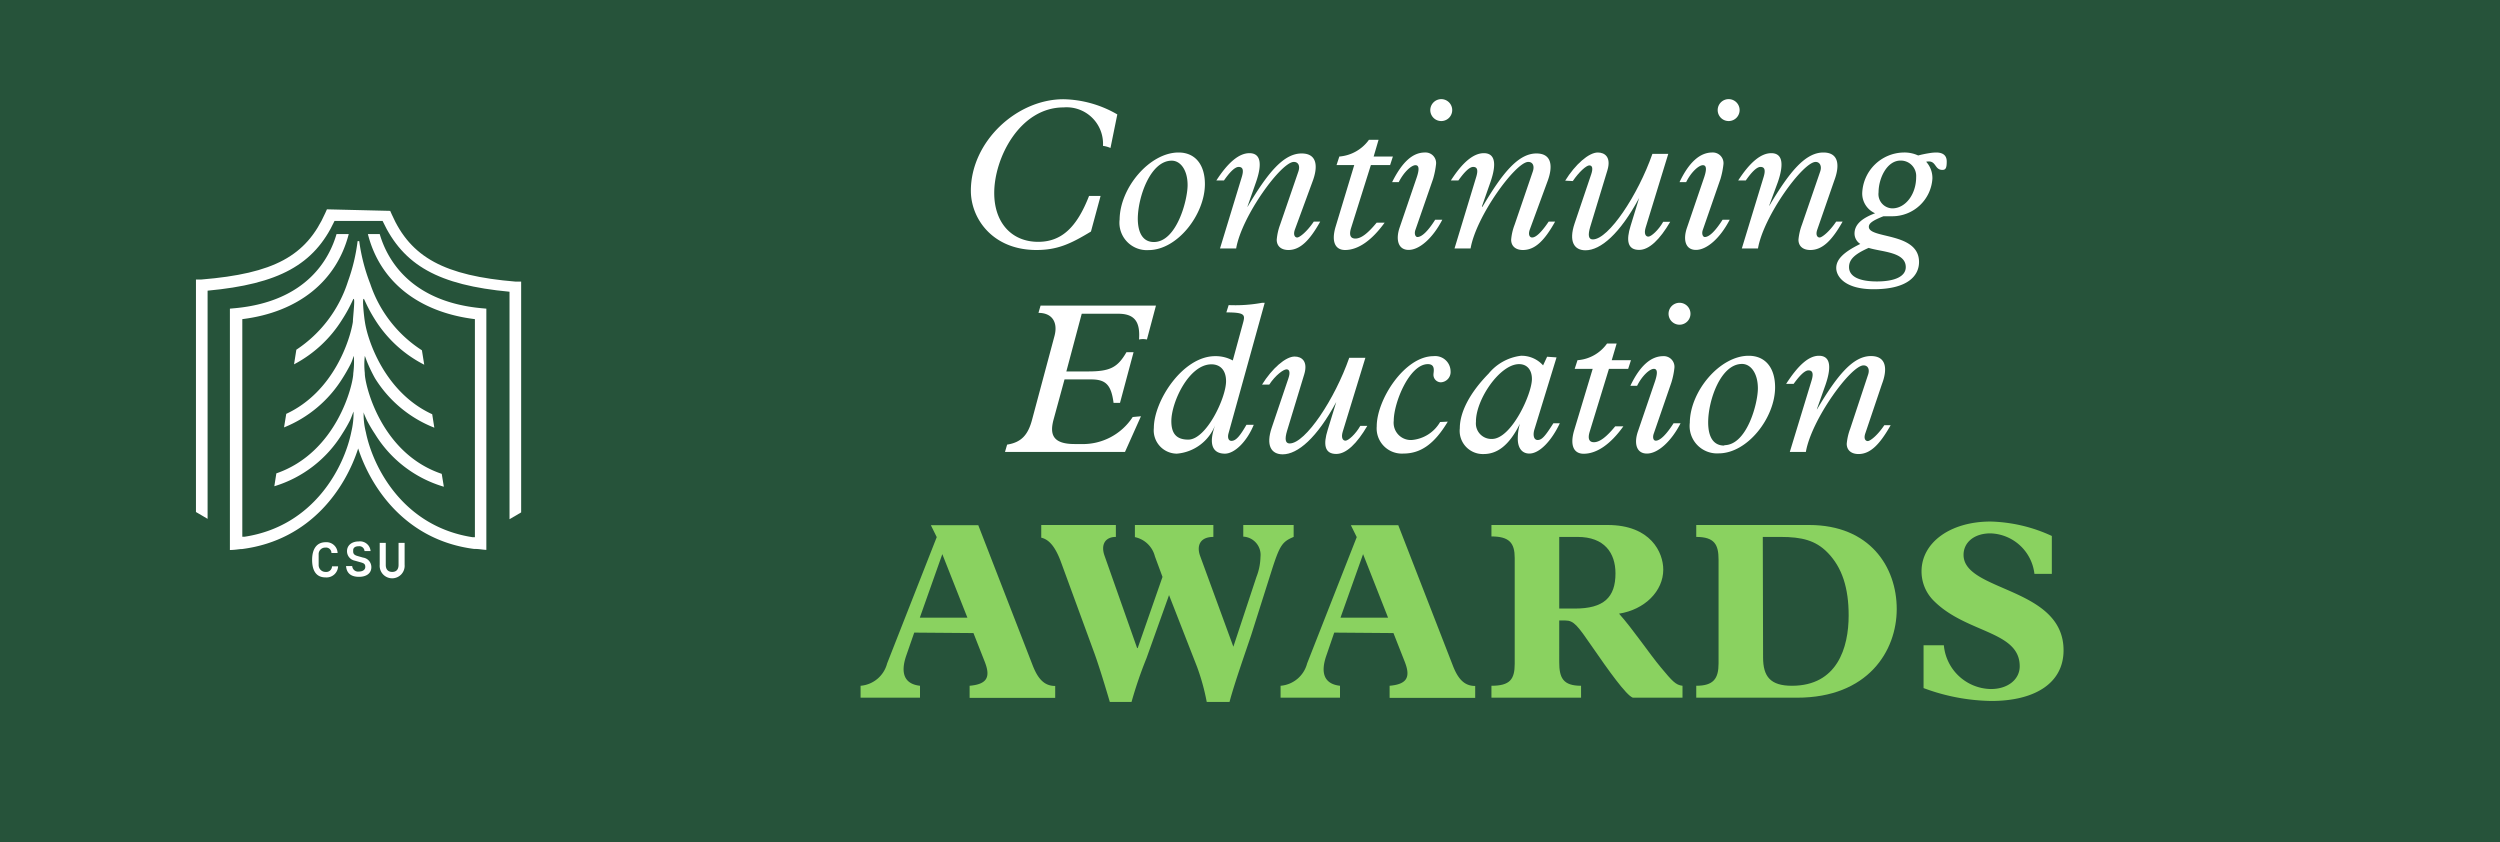 <svg id="Layer_1" data-name="Layer 1" xmlns="http://www.w3.org/2000/svg" viewBox="0 0 260 87.59"><defs><style>.cls-1{fill:#26533a;}.cls-2{fill:#fff;}.cls-3{fill:#8ad260;}</style></defs><rect class="cls-1" width="260" height="87.59"/><path class="cls-2" d="M39.51,24.34H38.26c1.24,4.93,5.26,8.13,11.13,8.85V52.62h0v3.25h-.11l-.13,0c-7.26-1.12-10.37-7.32-11.1-10.92h0a7.51,7.51,0,0,1-.23-2.09c0,.1.14.42.34.86A15.32,15.32,0,0,0,39,45.14a12.55,12.55,0,0,0,7.16,5.48l-.22-1.34c-6.38-2.15-8-9.33-8-10.43h0V38.8a8.06,8.06,0,0,1,0-1.78c.06.1.15.43.35.88A16.38,16.38,0,0,0,39,39.34a12.72,12.72,0,0,0,6.17,5.14l-.22-1.4c-5-2.29-6.75-7.83-7-9.61h0c-.09-.5-.35-2.9-.05-2.29h0A15.7,15.7,0,0,0,39,33.24a13,13,0,0,0,5.12,4.69l-.24-1.5a13.17,13.17,0,0,1-5.37-6.9,19.33,19.33,0,0,1-1.15-4.45h-.17a19,19,0,0,1-1,4.18,13.37,13.37,0,0,1-5.37,7.11l-.24,1.52a13,13,0,0,0,5-4.65,15.52,15.52,0,0,0,1.12-2.05c.31-.64,0,1.77,0,2.28h0c-.27,1.77-1.95,7.26-6.93,9.57l-.23,1.41a12.76,12.76,0,0,0,6.08-5.11c.3-.47.56-.93.8-1.39s.31-.82.38-.93a9.29,9.29,0,0,1-.06,1.81v0h0c0,1.09-1.66,8.21-8,10.4l-.21,1.34a12.56,12.56,0,0,0,7.06-5.45,15.69,15.69,0,0,0,.81-1.4c.21-.47.31-.81.37-.91a8.41,8.41,0,0,1-.23,2.09h0c-.72,3.6-3.83,9.81-11.1,10.92l-.13,0h-.11V52.62h0V33.19C31,32.47,35,29.27,36.27,24.34H35c-.71,2.45-3,7-10.54,7.71l-.55.05V57.2c.4,0,.78-.06,1.16-.1h.11c7.2-.93,10.77-6.42,12.07-10.46,1.3,4,4.87,9.53,12.06,10.45l.06,0h.06c.37,0,.76.08,1.15.1V32.1l-.55-.05c-7.51-.72-9.83-5.26-10.54-7.71"/><path class="cls-2" d="M34,21.77l-.16.36c-2,4.5-5.34,6.32-12.9,6.94l-.56,0V53.25l1.21.71V30.23c7.42-.69,11.08-2.7,13.2-7.25h5c2.16,4.63,5.81,6.67,13.2,7.36V54l1.21-.71v-24l-.55,0c-7.44-.61-10.94-2.52-12.91-7l-.16-.36Z"/><path class="cls-2" d="M32.46,58.23c0-1.12.46-1.84,1.42-1.84a1.16,1.16,0,0,1,1.23,1.12h-.64a.56.56,0,0,0-.63-.56.68.68,0,0,0-.7.73v1.07a.71.71,0,0,0,.72.73.6.6,0,0,0,.67-.58h.63a1.2,1.2,0,0,1-1.31,1.15c-1,0-1.39-.76-1.39-1.82"/><path class="cls-2" d="M36.73,57.35c0,.27.15.39.47.48l.56.16a1,1,0,0,1,.86,1c0,.64-.52,1-1.28,1s-1.29-.31-1.35-1.12h.64a.61.61,0,0,0,.7.57c.37,0,.66-.17.66-.48s-.15-.38-.45-.47l-.64-.18a1,1,0,0,1-.81-1c0-.57.47-1,1.21-1a1.1,1.1,0,0,1,1.24,1h-.63a.54.54,0,0,0-.62-.5c-.35,0-.56.16-.56.41"/><path class="cls-2" d="M41.45,56.46h.63v2.27a1.3,1.3,0,1,1-2.59,0V56.46h.63v2.29c0,.46.23.73.67.73s.66-.27.66-.73Z"/><path class="cls-2" d="M115.49,15.39a2.85,2.85,0,0,0-.78-.22,3.79,3.79,0,0,0-4.09-4c-4.55,0-7.22,5.24-7.22,8.9,0,3.08,1.8,5.08,4.57,5.08,2.39,0,4-1.45,5.29-4.77h1.2l-1,3.7C111.38,25.34,110,26,107.79,26c-4.57,0-6.82-3.28-6.82-6.16,0-5.1,4.75-9.52,9.63-9.52a11.56,11.56,0,0,1,5.6,1.58Z"/><path class="cls-2" d="M122.57,15.86c1.76,0,2.74,1.3,2.74,3.28,0,3.15-2.85,6.87-5.87,6.87a2.85,2.85,0,0,1-3-3.19C116.48,19.5,119.58,15.86,122.57,15.86ZM120,25.17c2.37,0,3.51-4.35,3.51-5.92s-.74-2.54-1.65-2.54c-2.23,0-3.53,3.82-3.53,6.07C118.35,24.32,118.93,25.17,120,25.17Z"/><path class="cls-2" d="M134.67,23.87c-.2.56,0,.83.24.83s1-.58,1.72-1.65h.67C136.21,25,135.22,26,134,26c-.76,0-1.22-.4-1.22-1.07a5.91,5.91,0,0,1,.35-1.56l1.9-5.53c.2-.58,0-1-.47-1-1.32,0-5.42,5.64-6,9h-1.68l2.28-7.48c.2-.69.09-1-.34-1s-1,.65-1.53,1.41h-.79c1.23-1.9,2.37-2.84,3.44-2.84s1.41.92.69,3l-.89,2.54,0,.05c2.1-3.55,3.75-5.56,5.63-5.56,1.65,0,1.71,1.41,1.13,2.93Z"/><path class="cls-2" d="M140.51,23.72c-.18.58-.16,1.09.45,1.09s1.31-.56,2.21-1.65H144C142.67,25,141.25,26,139.89,26c-1,0-1.45-.82-1-2.38l1.95-6.45H139l.29-.89a4.21,4.21,0,0,0,3.08-1.74h1l-.51,1.74h2l-.29.89h-2Z"/><path class="cls-2" d="M147.21,23.89c-.16.43,0,.76.2.76.47,0,1.12-.64,1.85-1.8H150c-1,1.94-2.39,3.14-3.5,3.14s-1.36-1.09-.94-2.32l1.78-5.22c.25-.74.29-1.27-.13-1.27s-1.2.69-1.74,1.76h-.69c1.05-2.1,2.14-3.08,3.41-3.08a1.1,1.1,0,0,1,1.16,1.21,8.7,8.7,0,0,1-.31,1.54Zm2.68-13.58a1.14,1.14,0,1,1-1.14,1.14A1.15,1.15,0,0,1,149.89,10.31Z"/><path class="cls-2" d="M159.1,23.87c-.2.56,0,.83.24.83.41,0,1-.58,1.72-1.65h.67C160.64,25,159.66,26,158.38,26c-.75,0-1.22-.4-1.22-1.07a5.63,5.63,0,0,1,.36-1.56l1.89-5.53c.2-.58,0-1-.47-1-1.31,0-5.42,5.64-6,9h-1.67l2.27-7.48c.2-.69.09-1-.33-1s-1,.65-1.54,1.41h-.78c1.22-1.9,2.36-2.84,3.43-2.84s1.41.92.69,3l-.89,2.54.05.05c2.09-3.55,3.74-5.56,5.62-5.56,1.65,0,1.72,1.41,1.14,2.93Z"/><path class="cls-2" d="M162.78,18.79c1.05-1.7,2.46-2.93,3.39-2.93.74,0,1.41.49,1,1.85l-1.79,5.89c-.24.81-.2,1.3.27,1.3,1.65,0,4.71-4.64,6.2-8.9h1.65l-2.36,7.69c-.18.61,0,.92.29.92s1.05-.67,1.54-1.54h.73c-1.07,1.83-2.18,2.92-3.23,2.92-1.23,0-1.36-1-.89-2.5l.89-2.9,0,0c-2,3.72-4,5.44-5.58,5.44-1.18,0-1.76-.91-1.14-2.77l1.74-5.15c.2-.6.11-.91-.2-.91s-1.07.67-1.72,1.63Z"/><path class="cls-2" d="M177.1,23.89c-.16.43,0,.76.2.76.47,0,1.11-.64,1.85-1.8h.74c-1,1.94-2.39,3.14-3.51,3.14s-1.36-1.09-.93-2.32l1.78-5.22c.25-.74.29-1.27-.13-1.27s-1.21.69-1.74,1.76h-.69c1-2.1,2.14-3.08,3.41-3.08a1.11,1.11,0,0,1,1.16,1.21,8.7,8.7,0,0,1-.31,1.54Zm2.67-13.58a1.14,1.14,0,1,1-1.13,1.14A1.14,1.14,0,0,1,179.77,10.31Z"/><path class="cls-2" d="M189,23.87c-.2.56,0,.83.24.83s1-.58,1.72-1.65h.67C190.53,25,189.54,26,188.27,26c-.76,0-1.23-.4-1.23-1.07a6,6,0,0,1,.36-1.56l1.9-5.53c.2-.58-.05-1-.47-1-1.32,0-5.42,5.64-6,9h-1.68l2.28-7.48c.2-.69.09-1-.34-1s-1,.65-1.53,1.41h-.79c1.23-1.9,2.37-2.84,3.44-2.84s1.4.92.69,3L184,21.37l0,.05c2.1-3.55,3.75-5.56,5.63-5.56,1.65,0,1.71,1.41,1.13,2.93Z"/><path class="cls-2" d="M198,15.86a3.4,3.4,0,0,1,1.49.31,11.31,11.31,0,0,1,1.14-.24,4.83,4.83,0,0,1,.72-.07c.73,0,1.11.31,1.11.94s-.09.87-.45.87c-.87,0-.6-1.07-1.69-.85a2.52,2.52,0,0,1,.65,1.76,4.18,4.18,0,0,1-4.15,3.91c-.23,0-.49,0-.94,0-1.2.47-1.52.76-1.52,1.1,0,1.27,5.22.53,5.22,3.66,0,1.38-1.11,2.83-4.73,2.83-3,0-3.88-1.34-3.88-2.21s.72-1.63,2.5-2.5a1.29,1.29,0,0,1-.6-1.07c0-.8.53-1.52,2.14-2.12a2.25,2.25,0,0,1-1.34-2.07A4.39,4.39,0,0,1,198,15.86ZM192.3,27.78c0,.95,1,1.49,2.9,1.49s3-.54,3-1.49c0-1.59-2.5-1.57-3.86-2C192.85,26.44,192.3,27,192.3,27.78ZM195.37,20a1.48,1.48,0,0,0,1.43,1.67c1.36,0,2.48-1.45,2.48-3.25a1.6,1.6,0,0,0-1.61-1.72C196.22,16.69,195.37,18.58,195.37,20Z"/><path class="cls-2" d="M118.66,43.29,117,47H104.52l.22-.76c1.47-.23,2.17-1,2.59-2.57l2.34-8.74c.36-1.36-.2-2.39-1.67-2.39l.22-.76h12l-.94,3.53a1.88,1.88,0,0,0-.82,0c.11-1.61-.27-2.68-2.14-2.68H112.5l-1.6,6h2.25c2.3,0,3.08-.41,4-2h.74l-1.41,5.27h-.67c-.24-1.86-.8-2.44-2.32-2.44h-2.78l-1.14,4.18c-.38,1.42-.2,2.54,2.18,2.54h.65a6.18,6.18,0,0,0,5.4-2.81Z"/><path class="cls-2" d="M130.39,44.18c-.72,1.76-2,3-3,3-1.18,0-1.79-.85-1-3l0,0a4.69,4.69,0,0,1-4,3A2.42,2.42,0,0,1,120,44.51c0-2.81,3-7.47,6.38-7.47a3.7,3.7,0,0,1,1.83.45l1.09-4c.2-.76.13-1-1.76-1l.24-.76a15.32,15.32,0,0,0,3.48-.24h.27l-3.77,13.6c-.11.43,0,.76.31.76.47,0,.89-.51,1.56-1.67Zm-6.81,1.54c1.88,0,3.93-4.35,3.93-6.07,0-1.2-.65-1.76-1.52-1.76-2.34,0-4.17,3.93-4.17,5.91C121.82,45.07,122.33,45.72,123.58,45.72Z"/><path class="cls-2" d="M131.25,40c1.05-1.69,2.46-2.92,3.39-2.92.74,0,1.41.49,1,1.85l-1.79,5.89c-.24.81-.2,1.3.27,1.3,1.65,0,4.71-4.64,6.2-8.91H142l-2.36,7.7c-.18.6,0,.92.29.92s1.05-.67,1.54-1.54h.73c-1.07,1.83-2.18,2.92-3.23,2.92-1.23,0-1.36-1-.89-2.5l.89-2.9,0,0c-2,3.72-4,5.44-5.57,5.44-1.19,0-1.77-.92-1.14-2.77l1.74-5.15c.2-.6.11-.92-.2-.92S132.66,39,132,40Z"/><path class="cls-2" d="M150.57,43.85c-1.39,2.32-2.81,3.32-4.62,3.32a2.62,2.62,0,0,1-2.77-2.83c0-2.79,2.9-7.3,5.91-7.3a1.6,1.6,0,0,1,1.77,1.56,1.07,1.07,0,0,1-1,1.16.78.78,0,0,1-.78-.82c0-.25.25-1.07-.58-1.07-1.92,0-3.55,4-3.55,5.89a1.79,1.79,0,0,0,1.88,2,3.77,3.77,0,0,0,2.94-1.87Z"/><path class="cls-2" d="M161.88,37.17l-2.29,7.46c-.18.55-.11,1.13.33,1.13s.78-.4,1.63-1.74h.67c-.87,1.85-2.12,3.15-3.17,3.15-.76,0-1.2-.58-1.2-1.54a5.47,5.47,0,0,1,.22-1.56l0,0c-1.14,2.32-2.41,3.15-3.77,3.15a2.41,2.41,0,0,1-2.48-2.68c0-1.69,1.05-3.7,3-5.69A5.16,5.16,0,0,1,158.18,37a3,3,0,0,1,2.3,1l.42-.9Zm-6.71,8.48c2,0,4.15-4.66,4.15-6.24,0-.9-.47-1.54-1.34-1.54-2,0-4.51,3.7-4.48,6A1.61,1.61,0,0,0,155.17,45.65Z"/><path class="cls-2" d="M165.33,44.89c-.18.58-.16,1.1.44,1.1s1.32-.56,2.21-1.65h.85c-1.34,1.87-2.77,2.85-4.13,2.85-1,0-1.45-.82-1-2.39l1.94-6.44h-1.87l.29-.9a4.13,4.13,0,0,0,3.07-1.73h1l-.51,1.73h2l-.29.9h-2Z"/><path class="cls-2" d="M172,45.07c-.16.43-.05.76.2.76.46,0,1.11-.65,1.85-1.81h.73c-1,1.94-2.38,3.15-3.5,3.15s-1.36-1.09-.93-2.32l1.78-5.22c.24-.74.29-1.27-.13-1.27s-1.21.69-1.74,1.76h-.7c1-2.1,2.15-3.08,3.42-3.08a1.11,1.11,0,0,1,1.16,1.21,8,8,0,0,1-.32,1.54Zm2.67-13.58a1.14,1.14,0,1,1-1.14,1.13A1.14,1.14,0,0,1,174.7,31.49Z"/><path class="cls-2" d="M181.86,37c1.77,0,2.75,1.29,2.75,3.28,0,3.15-2.86,6.87-5.87,6.87a2.85,2.85,0,0,1-3-3.19C175.77,40.68,178.87,37,181.86,37Zm-2.54,9.3c2.36,0,3.5-4.35,3.5-5.91s-.73-2.54-1.65-2.54c-2.23,0-3.52,3.81-3.52,6.07C177.65,45.5,178.23,46.34,179.32,46.34Z"/><path class="cls-2" d="M194,45.05c-.2.56,0,.82.25.82s1-.57,1.72-1.65h.66c-1.09,1.92-2.07,3-3.34,3-.76,0-1.23-.4-1.23-1.07a5.94,5.94,0,0,1,.36-1.56L194.27,39c.21-.58,0-1-.46-1-1.32,0-5.42,5.64-6,9h-1.67l2.28-7.48c.2-.69.08-1-.34-1s-1,.65-1.54,1.4h-.78C187,38,188.1,37,189.17,37s1.4.92.69,3l-.9,2.54,0,.05c2.1-3.55,3.75-5.56,5.62-5.56,1.65,0,1.72,1.41,1.14,2.92Z"/><path class="cls-1" d="M96,66.74l-.84,2.44c-.58,1.71-.24,2.9,1.45,3.08V73.5H90.44V72.26a3.11,3.11,0,0,0,2.76-2.34l5.16-13.13-.6-1.24h4.92l5.66,14.55c.58,1.5,1.26,2.16,2.34,2.16V73.5h-8.9V72.26c1.79-.16,2.22-.87,1.58-2.47l-1.18-3.05Zm3-8.16-2.34,6.6h4.94Z"/><path class="cls-1" d="M131.08,66.89c-.6,1.85-1.74,5-2.26,7h-2.37a25,25,0,0,0-1-3.63l-2.93-7.48-2.34,6.56a44.72,44.72,0,0,0-1.55,4.55h-2.27c-.39-1.37-1.07-3.6-1.57-5l-3.48-9.48c-.58-1.6-1.24-2.42-2.08-2.6V55.55H117v1.24c-1.14,0-1.58.81-1.19,1.94l3.4,9.61h.05L121.84,61l-.79-2.13A2.67,2.67,0,0,0,119,56.79V55.55h8.16v1.24c-1.42,0-1.76.94-1.37,2l3.45,9.43h.06L131.66,61a5.7,5.7,0,0,0,.42-2.08,1.9,1.9,0,0,0-1.79-2.1V55.55h5.24v1.24c-1.16.47-1.42.86-2.18,3.18Z"/><path class="cls-1" d="M139.7,66.74l-.84,2.44c-.58,1.71-.24,2.9,1.45,3.08V73.5h-6.19V72.26a3.14,3.14,0,0,0,2.77-2.34L142,56.79l-.6-1.24h4.92L152,70.1c.58,1.5,1.26,2.16,2.34,2.16V73.5h-8.89V72.26c1.79-.16,2.21-.87,1.57-2.47l-1.18-3.05Zm3-8.16-2.34,6.6h4.94Z"/><path class="cls-1" d="M163.11,69.82c0,1.63.39,2.44,2.26,2.44V73.5h-9.32V72.26c1.92,0,2.42-.66,2.42-2.29V59c0-1.55-.55-2.23-2.42-2.23V55.55h12.08c4.51,0,5.79,2.87,5.79,4.63,0,2.24-1.92,4.16-4.6,4.58,1.42,1.58,3.13,4.13,4.34,5.58s1.55,1.84,2.27,1.92V73.5h-5.16c-.69-.21-2.61-2.92-4.19-5.21s-2-2.82-2.84-2.82h-.63Zm0-5.59h1.63c3,0,4.21-1.15,4.21-3.65,0-2.14-1.16-3.79-3.92-3.79h-1.92Z"/><path class="cls-1" d="M179.67,59.15c0-1.55-.39-2.36-2.31-2.36V55.55H189.1c6.31,0,9.1,4.37,9.1,8.74s-3,9.21-10.37,9.21H177.36V72.26c1.79,0,2.31-.73,2.31-2.31Zm4.64,10.16c0,2,.76,3,3,3,4.71,0,5.9-4,5.9-7.31,0-2.82-.66-5-2.24-6.59-1.21-1.21-2.6-1.57-4.81-1.57h-1.87Z"/><path class="cls-1" d="M212.53,60.63A4.75,4.75,0,0,0,208,56.42c-1.66,0-2.79.92-2.79,2.23,0,3.85,10.39,3.32,10.39,9.93,0,3.47-3.08,5.26-7.5,5.26A20.6,20.6,0,0,1,201,72.5V68.05h2.1a5,5,0,0,0,4.9,4.56c1.76,0,3-1,3-2.37,0-3.69-5.55-3.43-8.92-6.79a4.31,4.31,0,0,1-1.29-3.09c0-3,3-5.18,7.19-5.18a16.16,16.16,0,0,1,6.37,1.5v4Z"/><path class="cls-1" d="M95.86,66.58,95,69c-.58,1.71-.24,2.89,1.45,3.08v1.23H90.28V72.11a3.14,3.14,0,0,0,2.77-2.35l5.16-13.13-.61-1.24h4.92L108.18,70c.58,1.5,1.26,2.16,2.34,2.16v1.23h-8.89V72.11c1.79-.16,2.21-.87,1.58-2.48l-1.19-3Zm3-8.16L96.47,65h5Z"/><path class="cls-1" d="M130.92,66.74c-.6,1.84-1.73,4.94-2.26,6.94h-2.37a25,25,0,0,0-1-3.63l-2.92-7.47-2.35,6.55a46.45,46.45,0,0,0-1.55,4.55h-2.26c-.4-1.36-1.08-3.6-1.58-5l-3.48-9.48c-.58-1.6-1.23-2.42-2.08-2.6V55.39h7.77v1.24c-1.13,0-1.58.81-1.19,1.95l3.4,9.6h0l2.56-7.37-.79-2.13a2.72,2.72,0,0,0-2.08-2V55.39H127v1.24c-1.43,0-1.77.95-1.37,2l3.45,9.43h.05l2.39-7.27a5.66,5.66,0,0,0,.42-2.08,1.89,1.89,0,0,0-1.79-2.1V55.39h5.24v1.24c-1.16.47-1.42.87-2.18,3.18Z"/><path class="cls-1" d="M139.54,66.58,138.7,69c-.58,1.71-.24,2.89,1.45,3.08v1.23H134V72.11a3.14,3.14,0,0,0,2.77-2.35l5.16-13.13-.61-1.24h4.92L151.86,70c.58,1.5,1.27,2.16,2.34,2.16v1.23h-8.89V72.11c1.79-.16,2.21-.87,1.58-2.48l-1.19-3Zm3-8.16L140.15,65h4.95Z"/><path class="cls-1" d="M163,69.66c0,1.63.39,2.45,2.26,2.45v1.23H155.9V72.11c1.92,0,2.42-.66,2.42-2.29V58.87c0-1.56-.56-2.24-2.42-2.24V55.39H168c4.5,0,5.79,2.87,5.79,4.63,0,2.24-1.92,4.16-4.61,4.58,1.42,1.58,3.13,4.14,4.34,5.58s1.56,1.85,2.27,1.93v1.23h-5.16c-.69-.21-2.61-2.92-4.19-5.21s-1.94-2.82-2.84-2.82H163Zm0-5.58h1.63c3,0,4.21-1.16,4.21-3.66,0-2.13-1.16-3.79-3.92-3.79H163Z"/><path class="cls-1" d="M179.52,59c0-1.56-.4-2.37-2.32-2.37V55.39h11.74c6.32,0,9.11,4.37,9.11,8.74s-3,9.21-10.37,9.21H177.2V72.11c1.79,0,2.32-.74,2.32-2.32Zm4.63,10.16c0,2,.76,3,3,3,4.71,0,5.89-4,5.89-7.32,0-2.82-.66-5-2.24-6.58-1.21-1.21-2.6-1.58-4.81-1.58h-1.87Z"/><path class="cls-1" d="M212.37,60.47a4.75,4.75,0,0,0-4.55-4.21c-1.66,0-2.79.92-2.79,2.24,0,3.84,10.39,3.31,10.39,9.92,0,3.48-3.07,5.26-7.5,5.26a20.6,20.6,0,0,1-7-1.34V67.89H203a5,5,0,0,0,4.89,4.56c1.76,0,3-1,3-2.37,0-3.69-5.56-3.42-8.93-6.79a4.28,4.28,0,0,1-1.28-3.08c0-3,3-5.19,7.18-5.19a16.12,16.12,0,0,1,6.37,1.5v3.95Z"/><path class="cls-1" d="M95.71,66.42l-.85,2.45c-.58,1.71-.23,2.89,1.45,3.08v1.24H90.13V72a3.11,3.11,0,0,0,2.76-2.35l5.16-13.13-.61-1.24h4.93L108,69.79c.58,1.5,1.27,2.16,2.35,2.16v1.24h-8.9V72c1.79-.16,2.21-.87,1.58-2.48l-1.18-3Zm2.94-8.16-2.34,6.61h5Z"/><path class="cls-1" d="M130.77,66.58c-.61,1.84-1.74,5-2.27,7h-2.37a23,23,0,0,0-1-3.64l-2.92-7.47L119.9,69a43.48,43.48,0,0,0-1.56,4.56h-2.26c-.4-1.37-1.08-3.61-1.58-5L111,59.08c-.58-1.61-1.24-2.43-2.08-2.61V55.23h7.76v1.24c-1.13,0-1.58.82-1.18,2L118.92,68H119l2.55-7.37-.79-2.14a2.73,2.73,0,0,0-2.08-2.05V55.23h8.16v1.24c-1.42,0-1.76,1-1.37,2l3.45,9.42h0l2.4-7.26a6,6,0,0,0,.42-2.08A1.9,1.9,0,0,0,130,56.47V55.23h5.24v1.24c-1.16.47-1.43.87-2.19,3.19Z"/><path class="cls-1" d="M139.39,66.42l-.85,2.45c-.57,1.71-.23,2.89,1.45,3.08v1.24h-6.18V72a3.11,3.11,0,0,0,2.76-2.35l5.16-13.13-.61-1.24h4.93l5.66,14.56c.57,1.5,1.26,2.16,2.34,2.16v1.24h-8.9V72c1.79-.16,2.21-.87,1.58-2.48l-1.18-3Zm2.94-8.16L140,64.87h4.95Z"/><path class="cls-1" d="M162.79,69.5c0,1.63.4,2.45,2.27,2.45v1.24h-9.32V72c1.92,0,2.42-.66,2.42-2.29V58.71c0-1.55-.55-2.24-2.42-2.24V55.23h12.08c4.5,0,5.79,2.87,5.79,4.64,0,2.23-1.92,4.15-4.61,4.58,1.43,1.58,3.14,4.13,4.35,5.58s1.55,1.84,2.26,1.92v1.24h-5.16c-.68-.22-2.6-2.93-4.18-5.22s-2-2.81-2.85-2.81h-.63Zm0-5.58h1.63c3,0,4.22-1.16,4.22-3.66,0-2.13-1.16-3.79-3.93-3.79h-1.92Z"/><path class="cls-1" d="M179.36,58.84c0-1.55-.4-2.37-2.32-2.37V55.23h11.74c6.32,0,9.11,4.37,9.11,8.74s-3,9.22-10.37,9.22H177V72c1.79,0,2.32-.74,2.32-2.32ZM184,69c0,2,.77,3,3,3,4.71,0,5.89-4,5.89-7.32,0-2.82-.65-5-2.23-6.58-1.21-1.21-2.61-1.58-4.82-1.58H184Z"/><path class="cls-1" d="M212.21,60.31a4.75,4.75,0,0,0-4.55-4.21c-1.66,0-2.79.92-2.79,2.24,0,3.84,10.4,3.32,10.4,9.92,0,3.48-3.08,5.27-7.5,5.27a20.89,20.89,0,0,1-7.06-1.34V67.74h2.11a5,5,0,0,0,4.89,4.55c1.77,0,3-1,3-2.37,0-3.68-5.55-3.42-8.92-6.79a4.29,4.29,0,0,1-1.29-3.08c0-3,3-5.18,7.18-5.18a16.08,16.08,0,0,1,6.37,1.5v3.94Z"/><path class="cls-1" d="M95.55,66.26l-.84,2.45c-.58,1.71-.24,2.9,1.44,3.08V73H90V71.79a3.11,3.11,0,0,0,2.76-2.34l5.16-13.14-.6-1.23h4.92l5.66,14.55c.58,1.5,1.26,2.16,2.34,2.16V73h-8.9V71.79c1.79-.16,2.21-.87,1.58-2.47l-1.18-3.06Zm3-8.16-2.35,6.61h4.95Z"/><path class="cls-1" d="M130.61,66.42c-.61,1.84-1.74,5-2.26,7H126a23.83,23.83,0,0,0-1-3.63l-2.92-7.48-2.34,6.56a42.39,42.39,0,0,0-1.55,4.55h-2.27c-.39-1.37-1.08-3.61-1.58-5l-3.47-9.47c-.58-1.61-1.24-2.42-2.08-2.61V55.08h7.76v1.23c-1.13,0-1.58.82-1.18,1.95l3.39,9.61h.06l2.55-7.37-.79-2.13a2.72,2.72,0,0,0-2.08-2.06V55.08h8.16v1.23c-1.42,0-1.76.95-1.37,2l3.45,9.42h0l2.4-7.26a6,6,0,0,0,.42-2.08,1.9,1.9,0,0,0-1.79-2.11V55.08h5.24v1.23c-1.16.48-1.42.87-2.19,3.19Z"/><path class="cls-1" d="M139.23,66.26l-.84,2.45c-.58,1.71-.24,2.9,1.44,3.08V73h-6.18V71.79a3.11,3.11,0,0,0,2.76-2.34l5.16-13.14-.6-1.23h4.92l5.66,14.55c.58,1.5,1.26,2.16,2.34,2.16V73H145V71.79c1.79-.16,2.21-.87,1.58-2.47l-1.18-3.06Zm3-8.16-2.35,6.61h4.95Z"/><path class="cls-1" d="M162.63,69.34c0,1.63.4,2.45,2.27,2.45V73h-9.32V71.79c1.92,0,2.42-.66,2.42-2.29v-11c0-1.55-.55-2.24-2.42-2.24V55.08h12.08c4.5,0,5.79,2.87,5.79,4.63,0,2.24-1.92,4.16-4.6,4.58,1.42,1.58,3.13,4.13,4.34,5.58s1.55,1.84,2.26,1.92V73h-5.16c-.68-.21-2.6-2.92-4.18-5.21s-2-2.82-2.84-2.82h-.64Zm0-5.58h1.64c3,0,4.21-1.16,4.21-3.66,0-2.13-1.16-3.79-3.92-3.79h-1.93Z"/><path class="cls-1" d="M179.2,58.68c0-1.55-.39-2.37-2.31-2.37V55.08h11.74c6.31,0,9.1,4.37,9.1,8.73s-3,9.22-10.37,9.22H176.89V71.79c1.79,0,2.31-.74,2.31-2.32Zm4.63,10.16c0,2,.77,3,3,3,4.71,0,5.9-4,5.9-7.32,0-2.81-.66-5-2.24-6.58-1.21-1.21-2.61-1.58-4.82-1.58h-1.87Z"/><path class="cls-1" d="M212.06,60.16a4.77,4.77,0,0,0-4.56-4.22c-1.65,0-2.79.93-2.79,2.24,0,3.85,10.4,3.32,10.4,9.93,0,3.47-3.08,5.26-7.5,5.26A20.65,20.65,0,0,1,200.55,72V67.58h2.11a5,5,0,0,0,4.9,4.55c1.76,0,3-1,3-2.37,0-3.68-5.55-3.42-8.92-6.79a4.27,4.27,0,0,1-1.29-3.08c0-3,3-5.18,7.19-5.18a16.16,16.16,0,0,1,6.37,1.5v3.95Z"/><path class="cls-1" d="M95.39,66.11l-.84,2.44c-.58,1.71-.24,2.9,1.45,3.08v1.24H89.81V71.63a3.11,3.11,0,0,0,2.76-2.34l5.16-13.13-.6-1.24h4.92l5.66,14.55c.58,1.5,1.26,2.16,2.34,2.16v1.24h-8.89V71.63c1.79-.16,2.21-.87,1.57-2.47l-1.18-3Zm3-8.16L96,64.55h5Z"/><path class="cls-1" d="M130.45,66.26c-.6,1.85-1.73,4.95-2.26,6.95h-2.37a25,25,0,0,0-1-3.63l-2.93-7.48-2.34,6.56A44.72,44.72,0,0,0,118,73.21h-2.27c-.39-1.37-1.07-3.6-1.57-5l-3.48-9.48c-.58-1.6-1.24-2.42-2.08-2.6V54.92h7.77v1.24c-1.14,0-1.58.81-1.19,1.94l3.4,9.61h0l2.55-7.37-.79-2.13a2.69,2.69,0,0,0-2.08-2.05V54.92h8.16v1.24c-1.42,0-1.76.94-1.37,2l3.45,9.43h.06L131,60.34a5.7,5.7,0,0,0,.42-2.08,1.9,1.9,0,0,0-1.79-2.1V54.92h5.24v1.24c-1.16.47-1.42.86-2.18,3.18Z"/><path class="cls-1" d="M139.07,66.11l-.84,2.44c-.58,1.71-.24,2.9,1.45,3.08v1.24h-6.19V71.63a3.13,3.13,0,0,0,2.77-2.34l5.15-13.13-.6-1.24h4.92l5.66,14.55c.58,1.5,1.26,2.16,2.34,2.16v1.24h-8.89V71.63c1.79-.16,2.21-.87,1.58-2.47l-1.19-3ZM142,58l-2.34,6.6h4.95Z"/><path class="cls-1" d="M162.48,69.19c0,1.63.39,2.44,2.26,2.44v1.24h-9.32V71.63c1.92,0,2.42-.66,2.42-2.29v-11c0-1.55-.55-2.23-2.42-2.23V54.92H167.5c4.51,0,5.8,2.87,5.8,4.63,0,2.24-1.93,4.16-4.61,4.58,1.42,1.58,3.13,4.13,4.34,5.58s1.56,1.84,2.27,1.92v1.24h-5.16c-.69-.21-2.61-2.92-4.19-5.21s-1.95-2.82-2.84-2.82h-.63Zm0-5.59h1.63c3,0,4.21-1.15,4.21-3.65,0-2.14-1.16-3.79-3.92-3.79h-1.92Z"/><path class="cls-1" d="M179,58.53c0-1.56-.39-2.37-2.31-2.37V54.92h11.74c6.31,0,9.1,4.37,9.1,8.74s-3,9.21-10.37,9.21H176.73V71.63c1.79,0,2.31-.73,2.31-2.31Zm4.64,10.15c0,2,.76,2.95,3,2.95,4.72,0,5.9-3.95,5.9-7.31,0-2.82-.66-5-2.24-6.58-1.21-1.22-2.6-1.58-4.81-1.58h-1.87Z"/><path class="cls-1" d="M211.9,60a4.75,4.75,0,0,0-4.55-4.21c-1.66,0-2.79.92-2.79,2.23,0,3.85,10.39,3.32,10.39,9.93,0,3.47-3.08,5.26-7.5,5.26a20.6,20.6,0,0,1-7-1.34V67.42h2.1A5,5,0,0,0,207.4,72c1.76,0,3-1,3-2.37,0-3.69-5.56-3.43-8.93-6.79a4.31,4.31,0,0,1-1.29-3.08c0-3,3-5.19,7.19-5.19a16.12,16.12,0,0,1,6.37,1.5v4Z"/><path class="cls-1" d="M95.23,66l-.84,2.45c-.58,1.71-.24,2.89,1.45,3.08v1.23H89.65V71.48a3.14,3.14,0,0,0,2.77-2.35L97.58,56,97,54.76h4.92l5.66,14.56c.58,1.5,1.27,2.16,2.34,2.16v1.23H101V71.48c1.79-.16,2.21-.87,1.58-2.48l-1.19-3Zm3-8.16L95.84,64.4h5Z"/><path class="cls-1" d="M130.3,66.11c-.61,1.84-1.74,4.94-2.27,6.94h-2.37a25,25,0,0,0-1-3.63L121.77,62l-2.35,6.55a46.45,46.45,0,0,0-1.55,4.55h-2.26c-.4-1.36-1.08-3.6-1.58-5l-3.48-9.48c-.58-1.6-1.23-2.42-2.08-2.6V54.76h7.77V56c-1.13,0-1.58.81-1.19,2l3.4,9.6h0l2.56-7.37-.79-2.13a2.72,2.72,0,0,0-2.08-2V54.76h8.16V56c-1.43,0-1.77,1-1.37,2l3.45,9.42h0l2.39-7.27a5.7,5.7,0,0,0,.43-2.08,1.9,1.9,0,0,0-1.8-2.1V54.76h5.24V56c-1.15.47-1.42.87-2.18,3.18Z"/><path class="cls-1" d="M138.92,66l-.85,2.45c-.58,1.71-.23,2.89,1.45,3.08v1.23h-6.19V71.48a3.14,3.14,0,0,0,2.77-2.35L141.26,56l-.61-1.24h4.92l5.66,14.56c.58,1.5,1.27,2.16,2.35,2.16v1.23h-8.9V71.48c1.79-.16,2.21-.87,1.58-2.48l-1.19-3Zm2.94-8.16-2.34,6.61h4.95Z"/><path class="cls-1" d="M162.32,69c0,1.63.39,2.45,2.26,2.45v1.23h-9.31V71.48c1.92,0,2.42-.66,2.42-2.29V58.24c0-1.56-.56-2.24-2.42-2.24V54.76h12.08c4.5,0,5.79,2.87,5.79,4.63,0,2.24-1.92,4.16-4.61,4.58,1.42,1.58,3.13,4.14,4.35,5.58s1.55,1.85,2.26,1.93v1.23H170c-.68-.21-2.61-2.92-4.19-5.21s-1.94-2.82-2.84-2.82h-.63Zm0-5.58H164c3,0,4.21-1.16,4.21-3.66,0-2.13-1.16-3.79-3.92-3.79h-1.92Z"/><path class="cls-1" d="M178.89,58.37c0-1.56-.4-2.37-2.32-2.37V54.76h11.74c6.32,0,9.11,4.37,9.11,8.74s-3,9.21-10.37,9.21H176.57V71.48c1.79,0,2.32-.74,2.32-2.32Zm4.63,10.16c0,2,.76,3,3,3,4.71,0,5.89-4,5.89-7.32,0-2.82-.66-5-2.23-6.58C189,56.37,187.6,56,185.39,56h-1.87Z"/><path class="cls-1" d="M211.74,59.84a4.75,4.75,0,0,0-4.55-4.21c-1.66,0-2.79.92-2.79,2.24,0,3.84,10.4,3.31,10.4,9.92,0,3.48-3.08,5.26-7.51,5.26a20.6,20.6,0,0,1-7-1.34V67.26h2.11a5,5,0,0,0,4.89,4.56c1.76,0,3-1,3-2.37,0-3.69-5.56-3.42-8.93-6.79a4.28,4.28,0,0,1-1.28-3.08c0-3,3-5.19,7.18-5.19a16.29,16.29,0,0,1,6.37,1.5v4Z"/><path class="cls-1" d="M95.08,65.79l-.85,2.45c-.57,1.71-.23,2.89,1.45,3.08v1.24H89.5V71.32A3.11,3.11,0,0,0,92.26,69l5.16-13.14-.61-1.24h4.93l5.65,14.56c.58,1.5,1.27,2.16,2.35,2.16v1.24h-8.9V71.32c1.79-.16,2.21-.87,1.58-2.48l-1.18-3ZM98,57.63l-2.34,6.61h4.95Z"/><path class="cls-1" d="M130.14,66c-.61,1.84-1.74,5-2.27,7H125.5a22.64,22.64,0,0,0-1-3.63l-2.92-7.48-2.34,6.55a43.48,43.48,0,0,0-1.56,4.56h-2.26c-.4-1.37-1.08-3.61-1.58-5l-3.47-9.47c-.58-1.61-1.24-2.42-2.08-2.61V54.6h7.76v1.24c-1.13,0-1.58.82-1.18,1.95l3.39,9.61h.06L120.9,60l-.79-2.14a2.73,2.73,0,0,0-2.08-2V54.6h8.16v1.24c-1.42,0-1.76.95-1.37,2l3.45,9.42h0l2.4-7.26a6,6,0,0,0,.42-2.08,1.9,1.9,0,0,0-1.79-2.11V54.6h5.24v1.24c-1.16.48-1.43.87-2.19,3.19Z"/><path class="cls-1" d="M138.76,65.79l-.84,2.45c-.58,1.71-.24,2.89,1.44,3.08v1.24h-6.18V71.32A3.11,3.11,0,0,0,135.94,69l5.16-13.14-.61-1.24h4.93l5.66,14.56c.57,1.5,1.26,2.16,2.34,2.16v1.24h-8.9V71.32c1.79-.16,2.21-.87,1.58-2.48l-1.18-3Zm3-8.16-2.35,6.61h4.95Z"/><path class="cls-1" d="M162.16,68.87c0,1.63.4,2.45,2.27,2.45v1.24h-9.32V71.32c1.92,0,2.42-.66,2.42-2.29v-11c0-1.55-.55-2.24-2.42-2.24V54.6h12.08c4.5,0,5.79,2.87,5.79,4.64,0,2.23-1.92,4.16-4.6,4.58,1.42,1.58,3.13,4.13,4.34,5.58s1.55,1.84,2.26,1.92v1.24h-5.16c-.68-.22-2.6-2.93-4.18-5.22s-1.95-2.81-2.85-2.81h-.63Zm0-5.58h1.63c3,0,4.22-1.16,4.22-3.66,0-2.13-1.16-3.79-3.93-3.79h-1.92Z"/><path class="cls-1" d="M178.73,58.21c0-1.55-.4-2.37-2.32-2.37V54.6h11.74c6.32,0,9.11,4.37,9.11,8.74s-3,9.22-10.37,9.22H176.41V71.32c1.79,0,2.32-.74,2.32-2.32Zm4.63,10.16c0,2,.77,2.95,3,2.95,4.71,0,5.9-3.95,5.9-7.32,0-2.82-.66-5-2.24-6.58-1.21-1.21-2.61-1.58-4.82-1.58h-1.87Z"/><path class="cls-1" d="M211.58,59.68A4.75,4.75,0,0,0,207,55.47c-1.66,0-2.79.92-2.79,2.24,0,3.84,10.4,3.32,10.4,9.92,0,3.48-3.08,5.27-7.5,5.27a20.89,20.89,0,0,1-7.06-1.34V67.11h2.11a5,5,0,0,0,4.89,4.55c1.77,0,3-1,3-2.37,0-3.68-5.55-3.42-8.92-6.79a4.29,4.29,0,0,1-1.29-3.08c0-3,3-5.18,7.18-5.18a16.08,16.08,0,0,1,6.37,1.5v3.94Z"/><path class="cls-3" d="M95.08,65.79l-.85,2.45c-.57,1.71-.23,2.89,1.45,3.08v1.24H89.5V71.32A3.11,3.11,0,0,0,92.26,69l5.16-13.14-.61-1.24h4.93l5.65,14.56c.58,1.5,1.27,2.16,2.35,2.16v1.24h-8.9V71.32c1.79-.16,2.21-.87,1.58-2.48l-1.18-3ZM98,57.63l-2.34,6.61h4.95Z"/><path class="cls-3" d="M130.14,66c-.61,1.84-1.74,5-2.27,7H125.5a22.64,22.64,0,0,0-1-3.63l-2.92-7.48-2.34,6.55a43.48,43.48,0,0,0-1.56,4.56h-2.26c-.4-1.37-1.08-3.61-1.58-5l-3.47-9.47c-.58-1.61-1.24-2.42-2.08-2.61V54.6h7.76v1.24c-1.13,0-1.58.82-1.18,1.95l3.39,9.61h.06L120.9,60l-.79-2.14a2.73,2.73,0,0,0-2.08-2V54.6h8.16v1.24c-1.42,0-1.76.95-1.37,2l3.45,9.42h0l2.4-7.26a6,6,0,0,0,.42-2.08,1.9,1.9,0,0,0-1.79-2.11V54.6h5.24v1.24c-1.16.48-1.43.87-2.19,3.19Z"/><path class="cls-3" d="M138.76,65.79l-.84,2.45c-.58,1.71-.24,2.89,1.44,3.08v1.24h-6.18V71.32A3.11,3.11,0,0,0,135.94,69l5.16-13.14-.61-1.24h4.93l5.66,14.56c.57,1.5,1.26,2.16,2.34,2.16v1.24h-8.9V71.32c1.79-.16,2.21-.87,1.58-2.48l-1.18-3Zm3-8.16-2.35,6.61h4.95Z"/><path class="cls-3" d="M162.16,68.87c0,1.63.4,2.45,2.27,2.45v1.24h-9.32V71.32c1.92,0,2.42-.66,2.42-2.29v-11c0-1.55-.55-2.24-2.42-2.24V54.6h12.08c4.5,0,5.79,2.87,5.79,4.64,0,2.23-1.92,4.16-4.6,4.58,1.42,1.58,3.13,4.13,4.34,5.58s1.55,1.84,2.26,1.92v1.24h-5.16c-.68-.22-2.6-2.93-4.18-5.22s-1.95-2.81-2.85-2.81h-.63Zm0-5.58h1.63c3,0,4.22-1.16,4.22-3.66,0-2.13-1.16-3.79-3.93-3.79h-1.92Z"/><path class="cls-3" d="M178.73,58.21c0-1.55-.4-2.37-2.32-2.37V54.6h11.74c6.32,0,9.11,4.37,9.11,8.74s-3,9.22-10.37,9.22H176.41V71.32c1.79,0,2.32-.74,2.32-2.32Zm4.63,10.16c0,2,.77,2.95,3,2.95,4.71,0,5.9-3.95,5.9-7.32,0-2.82-.66-5-2.24-6.58-1.21-1.21-2.61-1.58-4.82-1.58h-1.87Z"/><path class="cls-3" d="M211.58,59.68A4.75,4.75,0,0,0,207,55.47c-1.66,0-2.79.92-2.79,2.24,0,3.84,10.4,3.32,10.4,9.92,0,3.48-3.08,5.27-7.5,5.27a20.89,20.89,0,0,1-7.06-1.34V67.11h2.11a5,5,0,0,0,4.89,4.55c1.77,0,3-1,3-2.37,0-3.68-5.55-3.42-8.92-6.79a4.29,4.29,0,0,1-1.29-3.08c0-3,3-5.18,7.18-5.18a16.08,16.08,0,0,1,6.37,1.5v3.94Z"/></svg>